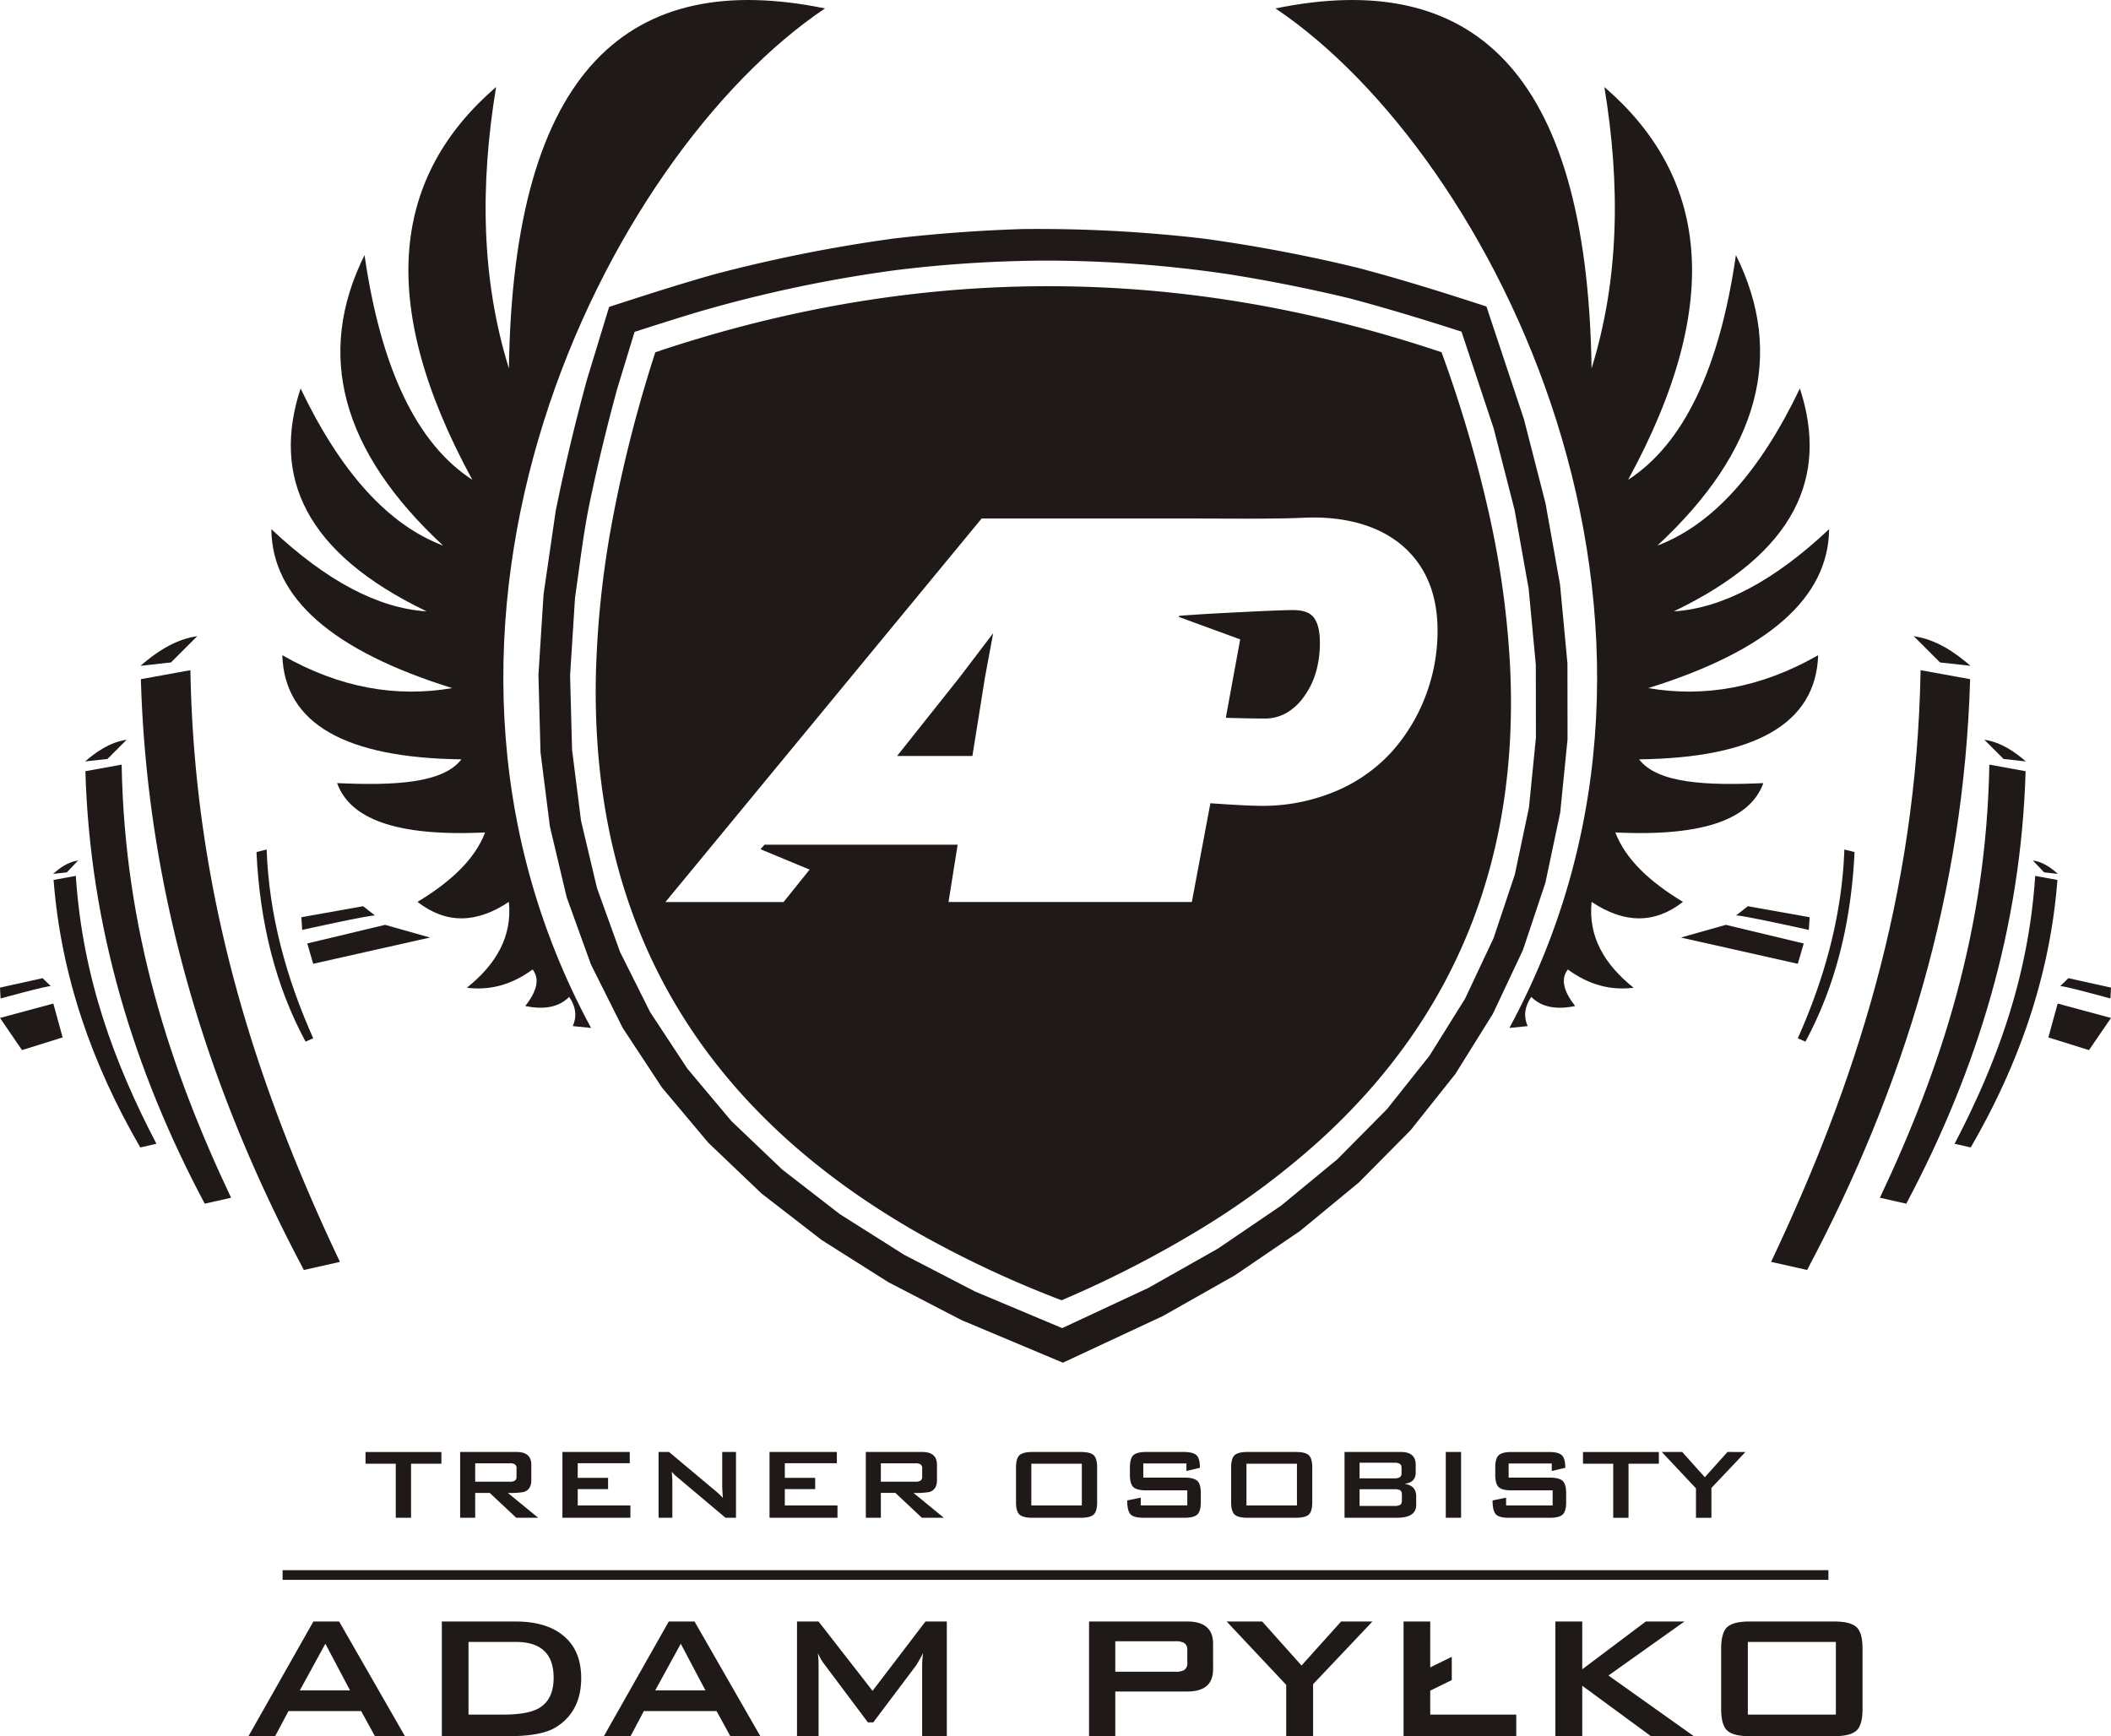 <svg xmlns="http://www.w3.org/2000/svg" width="666.411" height="548.114" viewBox="0 0 666.411 548.114"><g fill="#1f1a17"><path fill-rule="evenodd" d="M89.209 495.712h487.993v3.049H89.209M139.345 462.094h-9.581v17.069h-4.831v-17.069h-9.541v-3.7h23.953Zm30.556 17.069h-6.925l-8.374-7.85h-4.589v7.85h-4.751V458.39h17.794q4.67 0 4.67 4.026v4.871q0 3.02-2.415 3.744a24.677 24.677 0 0 1-4.992.282Zm-6.845-13.044v-2.5a1.408 1.408 0 0 0-.6-1.369 3.125 3.125 0 0 0-1.57-.282h-10.873v5.8h10.869a3.126 3.126 0 0 0 1.57-.282 1.408 1.408 0 0 0 .604-1.367Zm35.95 13.043h-21.457V458.39h21.256v3.543H182.38v4.629h9.581v3.543h-9.581v5.153h16.626Zm33.333 0h-3.3l-15.258-12.842a14.77 14.77 0 0 1-1.731-1.691q.2 2.013.2 3.18v11.353h-4.348V458.39h3.3l14.616 12.24a22.485 22.485 0 0 1 2.375 2.255q-.2-2.9-.2-3.583v-10.91h4.348Zm32.045 0h-21.456V458.39h21.256v3.543h-16.428v4.629h9.581v3.543h-9.581v5.153h16.626Zm33.575 0h-6.923l-8.374-7.85h-4.589v7.85h-4.751V458.39h17.794q4.67 0 4.67 4.026v4.871q0 3.02-2.415 3.744a24.677 24.677 0 0 1-4.992.282Zm-6.844-13.043v-2.5a1.408 1.408 0 0 0-.6-1.369 3.126 3.126 0 0 0-1.57-.282h-10.872v5.8h10.869a3.126 3.126 0 0 0 1.57-.282 1.408 1.408 0 0 0 .604-1.367Zm55.233 8.132q0 2.9-1.107 3.905t-4.046 1.006h-15.3q-2.938 0-4.046-1.006t-1.107-3.905v-10.95q0-2.9 1.107-3.905t4.046-1.006h15.3q2.939 0 4.046 1.006t1.107 3.905Zm-4.831 1.007v-13.164h-15.941v13.164Zm37.56-1.007q0 2.9-1.127 3.905t-4.066 1.006h-12.841q-3.181 0-4.187-1.127t-1.007-4.348l4.267-.886v2.456h14.694v-4.751h-12.961q-2.939 0-4.046-1.006t-1.107-3.905V463.3q0-2.9 1.107-3.905t4.046-1.006h11.8q2.979 0 4.066 1.027t1.087 3.965l-4.267 1.006v-2.375h-13.612v4.469h12.963q2.939 0 4.066 1.007t1.127 3.905Zm35.185 0q0 2.9-1.107 3.905t-4.046 1.006h-15.3q-2.938 0-4.046-1.006t-1.107-3.905v-10.95q0-2.9 1.107-3.905t4.046-1.006h15.3q2.939 0 4.046 1.006t1.107 3.905Zm-4.831 1.007v-13.164h-15.94v13.164Zm37.641-.161q0 4.066-6.119 4.066h-16.504V458.39h17.794q4.67 0 4.67 4.026v2.536q0 3.06-3.583 3.5 3.743.483 3.744 3.986Zm-4.629-9.863v-1.973q0-1.49-2.214-1.489h-11.03v4.952h11.031q2.214 0 2.214-1.49Zm.121 8.333v-1.57q0-1.167-.543-1.51a3.508 3.508 0 0 0-1.791-.342h-11.031v5.273h11.031a3.513 3.513 0 0 0 1.791-.342q.543-.342.543-1.51Zm18.68 5.6h-4.831V458.39h4.831Zm33.172-4.911q0 2.9-1.127 3.905t-4.066 1.006h-12.842q-3.18 0-4.187-1.127t-1.007-4.348l4.267-.886v2.456h14.694v-4.751h-12.961q-2.939 0-4.046-1.006t-1.107-3.905v-2.294q0-2.9 1.107-3.905t4.046-1.006h11.8q2.979 0 4.066 1.027t1.087 3.965l-4.267 1.006v-2.375h-13.617v4.469h12.963q2.939 0 4.066 1.007t1.127 3.905Zm29.267-12.158h-9.581v17.069h-4.831v-17.069h-9.541v-3.7h23.953Zm27.335-3.7-10.749 11.353v9.42h-4.871v-9.3L524.61 458.39h6.446l7.126 7.971 7.166-7.971"/><path d="M335.142 410.497a331.313 331.313 0 0 1-45.688-21.443c-6.874-3.935-13.491-8.117-19.667-12.433s-12.079-8.882-17.549-13.573a199.876 199.876 0 0 1-15.43-14.714 182.962 182.962 0 0 1-13.312-15.854 173.8 173.8 0 0 1-11.194-16.995 171.957 171.957 0 0 1-9.076-18.135 177.4 177.4 0 0 1-6.958-19.276 190.429 190.429 0 0 1-4.839-20.416 211.46 211.46 0 0 1-2.721-21.557c-.552-7.341-.754-14.977-.6-22.7a304.875 304.875 0 0 1 5.149-48.816 430.636 430.636 0 0 1 13.622-53.378c10.3-3.461 20.733-6.531 31.023-9.125s20.731-4.788 31.024-6.518 20.734-3.046 31.024-3.91 20.73-1.3 31.024-1.3 20.732.438 31.024 1.3 20.728 2.18 31.024 3.91 20.73 3.923 31.024 6.518 20.729 5.664 31.024 9.125a407.485 407.485 0 0 1 15.12 51.554 290.08 290.08 0 0 1 6.517 47.513c.368 7.547.379 15.03.032 22.241a204.239 204.239 0 0 1-2.118 21.231 185.637 185.637 0 0 1-4.269 20.221 174.809 174.809 0 0 1-6.42 19.211 171.268 171.268 0 0 1-8.571 18.2 174.855 174.855 0 0 1-10.721 17.19 185.9 185.9 0 0 1-12.872 16.18 204.612 204.612 0 0 1-15.023 15.17 249.224 249.224 0 0 1-36.5 27.309 343.586 343.586 0 0 1-45.1 23.268ZM241.336 266.67h60.981l-2.884 18.1h76.809l5.858-31.182c7.892.55 13.152.817 16.083.817a59.184 59.184 0 0 0 23.266-4.535 50.14 50.14 0 0 0 17.633-12.224 56.3 56.3 0 0 0 10.844-17.661 57.441 57.441 0 0 0 3.887-20.956c0-11.008-3.478-19.783-10.336-26.082-6.817-6.259-16.787-9.567-28.83-9.567-1.038 0-2.1.025-3.167.073-4.351.2-9.692.284-17.857.284-3.362 0-7.052-.014-10.622-.027h-.538c-2.694-.01-5.479-.02-8.395-.025h-64.172l-99.84 121.094h37.292l8.236-10.247-15.5-6.432 1.252-1.424Zm65.636-28.008h-23.771l19.747-24.849 10.585-13.918-2.585 13.918-3.976 24.848Zm92.282-11.828c-3.343 0-7.246-.072-12.281-.226l4.535-24.758-19.407-7.1.169-.337c5.091-.4 11.781-.794 19.885-1.184 7.877-.406 13.438-.62 16.083-.62 3.236 0 5.382.792 6.563 2.423s1.8 4.052 1.859 7.211a33.777 33.777 0 0 1-1.127 9.57 25.158 25.158 0 0 1-3.746 7.922 17.818 17.818 0 0 1-5.644 5.323 13.8 13.8 0 0 1-6.887 1.781Z" data-name="Path 40550"/><path fill-rule="evenodd" d="M260.427 2.663c-69.171 46.467-142.971 194.094-73.832 321.858l-5.768-.577q2.023-4.614-1.154-9.229-4.692 4.786-13.843 2.885c3.556-4.543 4.7-8.481 2.307-11.536-6.921 5.08-13.843 6.631-20.765 5.768 9.3-7.411 14.371-16.232 13.267-27.11q-15.535 10.4-28.84 0c10.6-6.378 18.176-13.56 21.342-21.918-28.73 1.388-42.756-4.579-46.721-15.574 17.729.8 33.41.144 39.223-7.5-36.4-.477-55.795-11.1-56.528-32.878 18.138 10.355 36 13.4 53.643 10.383q-56.786-17.661-57.1-50.182 26 24.494 49.029 25.956c-38.6-18.554-48.884-42.588-39.8-70.37q19.035 39.8 44.991 49.606-48.164-44.7-24.8-91.713 7.787 53.932 34.032 70.947c-31-56.864-24.562-96.376 7.5-124.013-5.144 31.052-4.662 60.853 4.038 88.828 1.394-95.079 38.406-126.225 99.788-113.631M402.656 2.663c69.174 46.462 142.966 194.094 73.831 321.859l5.768-.577q-2.024-4.614 1.153-9.229 4.692 4.786 13.844 2.885c-3.556-4.543-4.7-8.481-2.307-11.536 6.921 5.08 13.842 6.631 20.765 5.768-9.3-7.411-14.371-16.232-13.267-27.11q15.534 10.4 28.841 0c-10.6-6.378-18.176-13.56-21.342-21.918 28.731 1.388 42.757-4.579 46.721-15.574-17.729.8-33.41.144-39.222-7.5 36.4-.477 55.794-11.1 56.527-32.878-18.138 10.355-36 13.4-53.643 10.383q56.786-17.661 57.1-50.182-26 24.494-49.029 25.956c38.6-18.554 48.884-42.588 39.8-70.37q-19.035 39.8-44.991 49.606 48.164-44.7 24.8-91.713-7.787 53.932-34.032 70.947c31-56.864 24.561-96.376-7.5-124.014 5.144 31.052 4.662 60.853-4.037 88.828-1.38-95.079-38.395-126.225-99.78-113.631"/><path fill-rule="evenodd" d="M220.934 98.322a424.066 424.066 0 0 1 62.482-13.119 404.182 404.182 0 0 1 46.538-2.932 397 397 0 0 1 57.508 4.243q19.449 3.072 38.572 7.671c11.885 3.16 23.63 6.745 35.341 10.517l10.144 30.509 6.621 25.808 4.444 24.892 2.251 23.962.031 23.028-2.2 22.081-4.46 21.112-6.72 20.111-8.981 19.071-11.223 18-13.439 16.892-15.622 15.778-17.778 14.66-19.917 13.548-22.014 12.445-27.2 12.688-27.549-11.576-22.349-11.581-20.287-12.826-18.184-14.074-16.061-15.317-13.908-16.565-11.718-17.794-9.507-19-7.28-20.164-5.049-21.294-2.828-22.391-.625-23.467 1.558-24.531c1.483-10.2 2.627-20.476 4.743-30.56q3.775-17.84 8.581-35.425l5.472-17.941c6.854-2.218 13.718-4.4 20.615-6.458Zm-28.644-1.43c11-3.581 21.94-7.1 33.076-10.257a474.783 474.783 0 0 1 56.8-11.335 486.12 486.12 0 0 1 40.665-2.99 450.694 450.694 0 0 1 56.941 2.99 486.91 486.91 0 0 1 48.7 9.207c13.8 3.627 27.2 7.836 40.781 12.254l11.846 35.632 6.8 26.507 4.583 25.666 2.332 24.834.033 23.993-2.309 23.122-4.689 22.2-7.087 21.21-9.481 20.134-11.836 18.978-14.132 17.764-16.357 16.521-18.521 15.272-20.635 14.044-22.715 12.841-31.555 14.722-32-13.444-23.089-11.968-21.047-13.307-18.966-14.672-16.835-16.055-14.637-17.433-12.364-18.772-10.036-20.054-7.672-21.25-5.3-22.367-2.957-23.413-.65-24.412 1.612-25.384 3.833-26.353c2.828-14 6.088-27.588 9.835-41.36M60.108 211.573l-15.638 2.843c1.954 66.973 20.7 128.644 51.464 186.521l11.373-2.559c-26.3-55.548-45.941-115.327-47.2-186.8M53.979 209.13l-9.623 1.072c4.545-3.919 10.51-8.282 17.9-9.353"/><path fill-rule="evenodd" d="m38.402 241.39-11.446 2.081c1.43 49.023 15.15 94.167 37.671 136.532l8.325-1.873c-19.248-40.66-33.628-84.418-34.549-136.74M33.915 239.605l-7.042.782c3.327-2.869 7.693-6.062 13.106-6.846"/><path fill-rule="evenodd" d="m23.932 276.51-7.018 1.287c2.346 30.323 12.177 58.246 27.37 84.45l5.094-1.158c-13.122-25.15-23.317-52.216-25.446-84.579M21.104 275.405l-4.333.484c1.972-1.774 4.578-3.75 7.9-4.235M98.872 327.779c-8.573-19.194-13.961-38.969-14.7-59.59l-3.207.8c1.025 22.025 5.924 42.111 15.5 59.857M121.585 291.973l14.163 4.008-36.876 8.284-1.87-6.413M118.378 289.03c-1.336-.267-22.981 4.542-22.981 4.542l-.267-4.008 19.507-3.474M16.834 316.823l2.94 10.688-12.827 4.009L0 321.366M16.033 311.33c-.921-.229-15.849 3.893-15.849 3.893L0 311.788l13.456-2.981M606.302 211.573l15.638 2.843c-1.954 66.973-20.7 128.645-51.463 186.521l-11.373-2.559c26.3-55.548 45.941-115.327 47.2-186.8M612.432 209.13l9.62 1.069c-4.544-3.919-10.51-8.282-17.9-9.353"/><path fill-rule="evenodd" d="m628.008 241.39 11.447 2.081c-1.43 49.023-15.15 94.167-37.671 136.532l-8.328-1.873c19.248-40.66 33.628-84.418 34.549-136.74M632.496 239.605l7.042.782c-3.327-2.869-7.693-6.062-13.106-6.846"/><path fill-rule="evenodd" d="m642.478 276.51 7.018 1.287c-2.345 30.323-12.177 58.246-27.37 84.45l-5.094-1.158c13.118-25.151 23.317-52.216 25.446-84.579M645.306 275.405l4.332.484c-1.972-1.774-4.578-3.75-7.9-4.235M567.538 327.779c8.573-19.194 13.961-38.969 14.7-59.59l3.207.8c-1.025 22.025-5.924 42.111-15.5 59.857M544.825 291.973l-14.163 4.008 36.876 8.284 1.87-6.413M548.032 289.03c1.336-.267 22.981 4.542 22.981 4.542l.267-4.008-19.507-3.474M649.576 316.823l-2.94 10.688 12.827 4.009 6.947-10.154M650.378 311.33c.921-.229 15.849 3.893 15.849 3.893l.184-3.435-13.455-2.981M127.834 548.113h-9.472l-4.35-7.929H91.068l-4.21 7.929h-8.42l20.488-36.2h8.139Zm323.667-21.711 6.8-3.338v7.341l-6.8 3.338v7.565h27.155v6.806h-35.574v-36.2h8.42Zm-341 7.257-7.786-14.729-8.069 14.734Zm72.971-3.859q0 10.525-8 15.506-4.561 2.807-14.875 2.807h-21.116v-36.2h23.295q9.4 0 14.734 4.21 5.964 4.626 5.964 13.677Zm-8.7-.14q0-11.3-11.928-11.3h-14.943v22.944h10.875q7.718 0 11.226-1.965 4.772-2.662 4.772-9.679Zm65.253 18.453h-9.469l-4.35-7.929h-22.945l-4.21 7.929h-8.42l20.488-36.2h8.137Zm-17.329-14.453-7.788-14.73-8.069 14.734Zm76.2 14.454h-7.79v-22.522q0-1.193.281-3.719-.632 1.333-2.1 3.789l-13.612 18.1h-1.689l-13.612-18.172a16.569 16.569 0 0 1-2.175-3.719q.21 2.175.211 3.578v22.663h-6.806v-36.2h6.806l17.046 21.888 16.7-21.891h6.736Zm84.056-21.12q0 7.017-8.139 7.017h-22.734v14.1H343.8v-36.2h31.012q8.139 0 8.139 7.017Zm-8.139-2.1v-3.864a2.453 2.453 0 0 0-1.053-2.386 5.448 5.448 0 0 0-2.736-.491h-18.945v9.613h18.944a5.448 5.448 0 0 0 2.736-.491 2.453 2.453 0 0 0 1.053-2.386Zm58.447-12.98L414.526 531.7v16.418h-8.49V531.91l-18.8-20h11.22l12.419 13.893 12.489-13.893Zm101.457 36.2h-13.543l-21.68-15.927v15.927h-8.49v-36.2h8.49v15.085l20.062-15.09h12.208l-24 17.05Zm53.255-8.56q0 5.051-1.93 6.806t-7.052 1.754h-26.663q-5.122 0-7.051-1.754t-1.93-6.806v-19.085q0-5.052 1.93-6.806t7.051-1.754h26.662q5.122 0 7.052 1.754t1.93 6.806Zm-8.42 1.754v-22.944h-27.786v22.944"/></g></svg>
